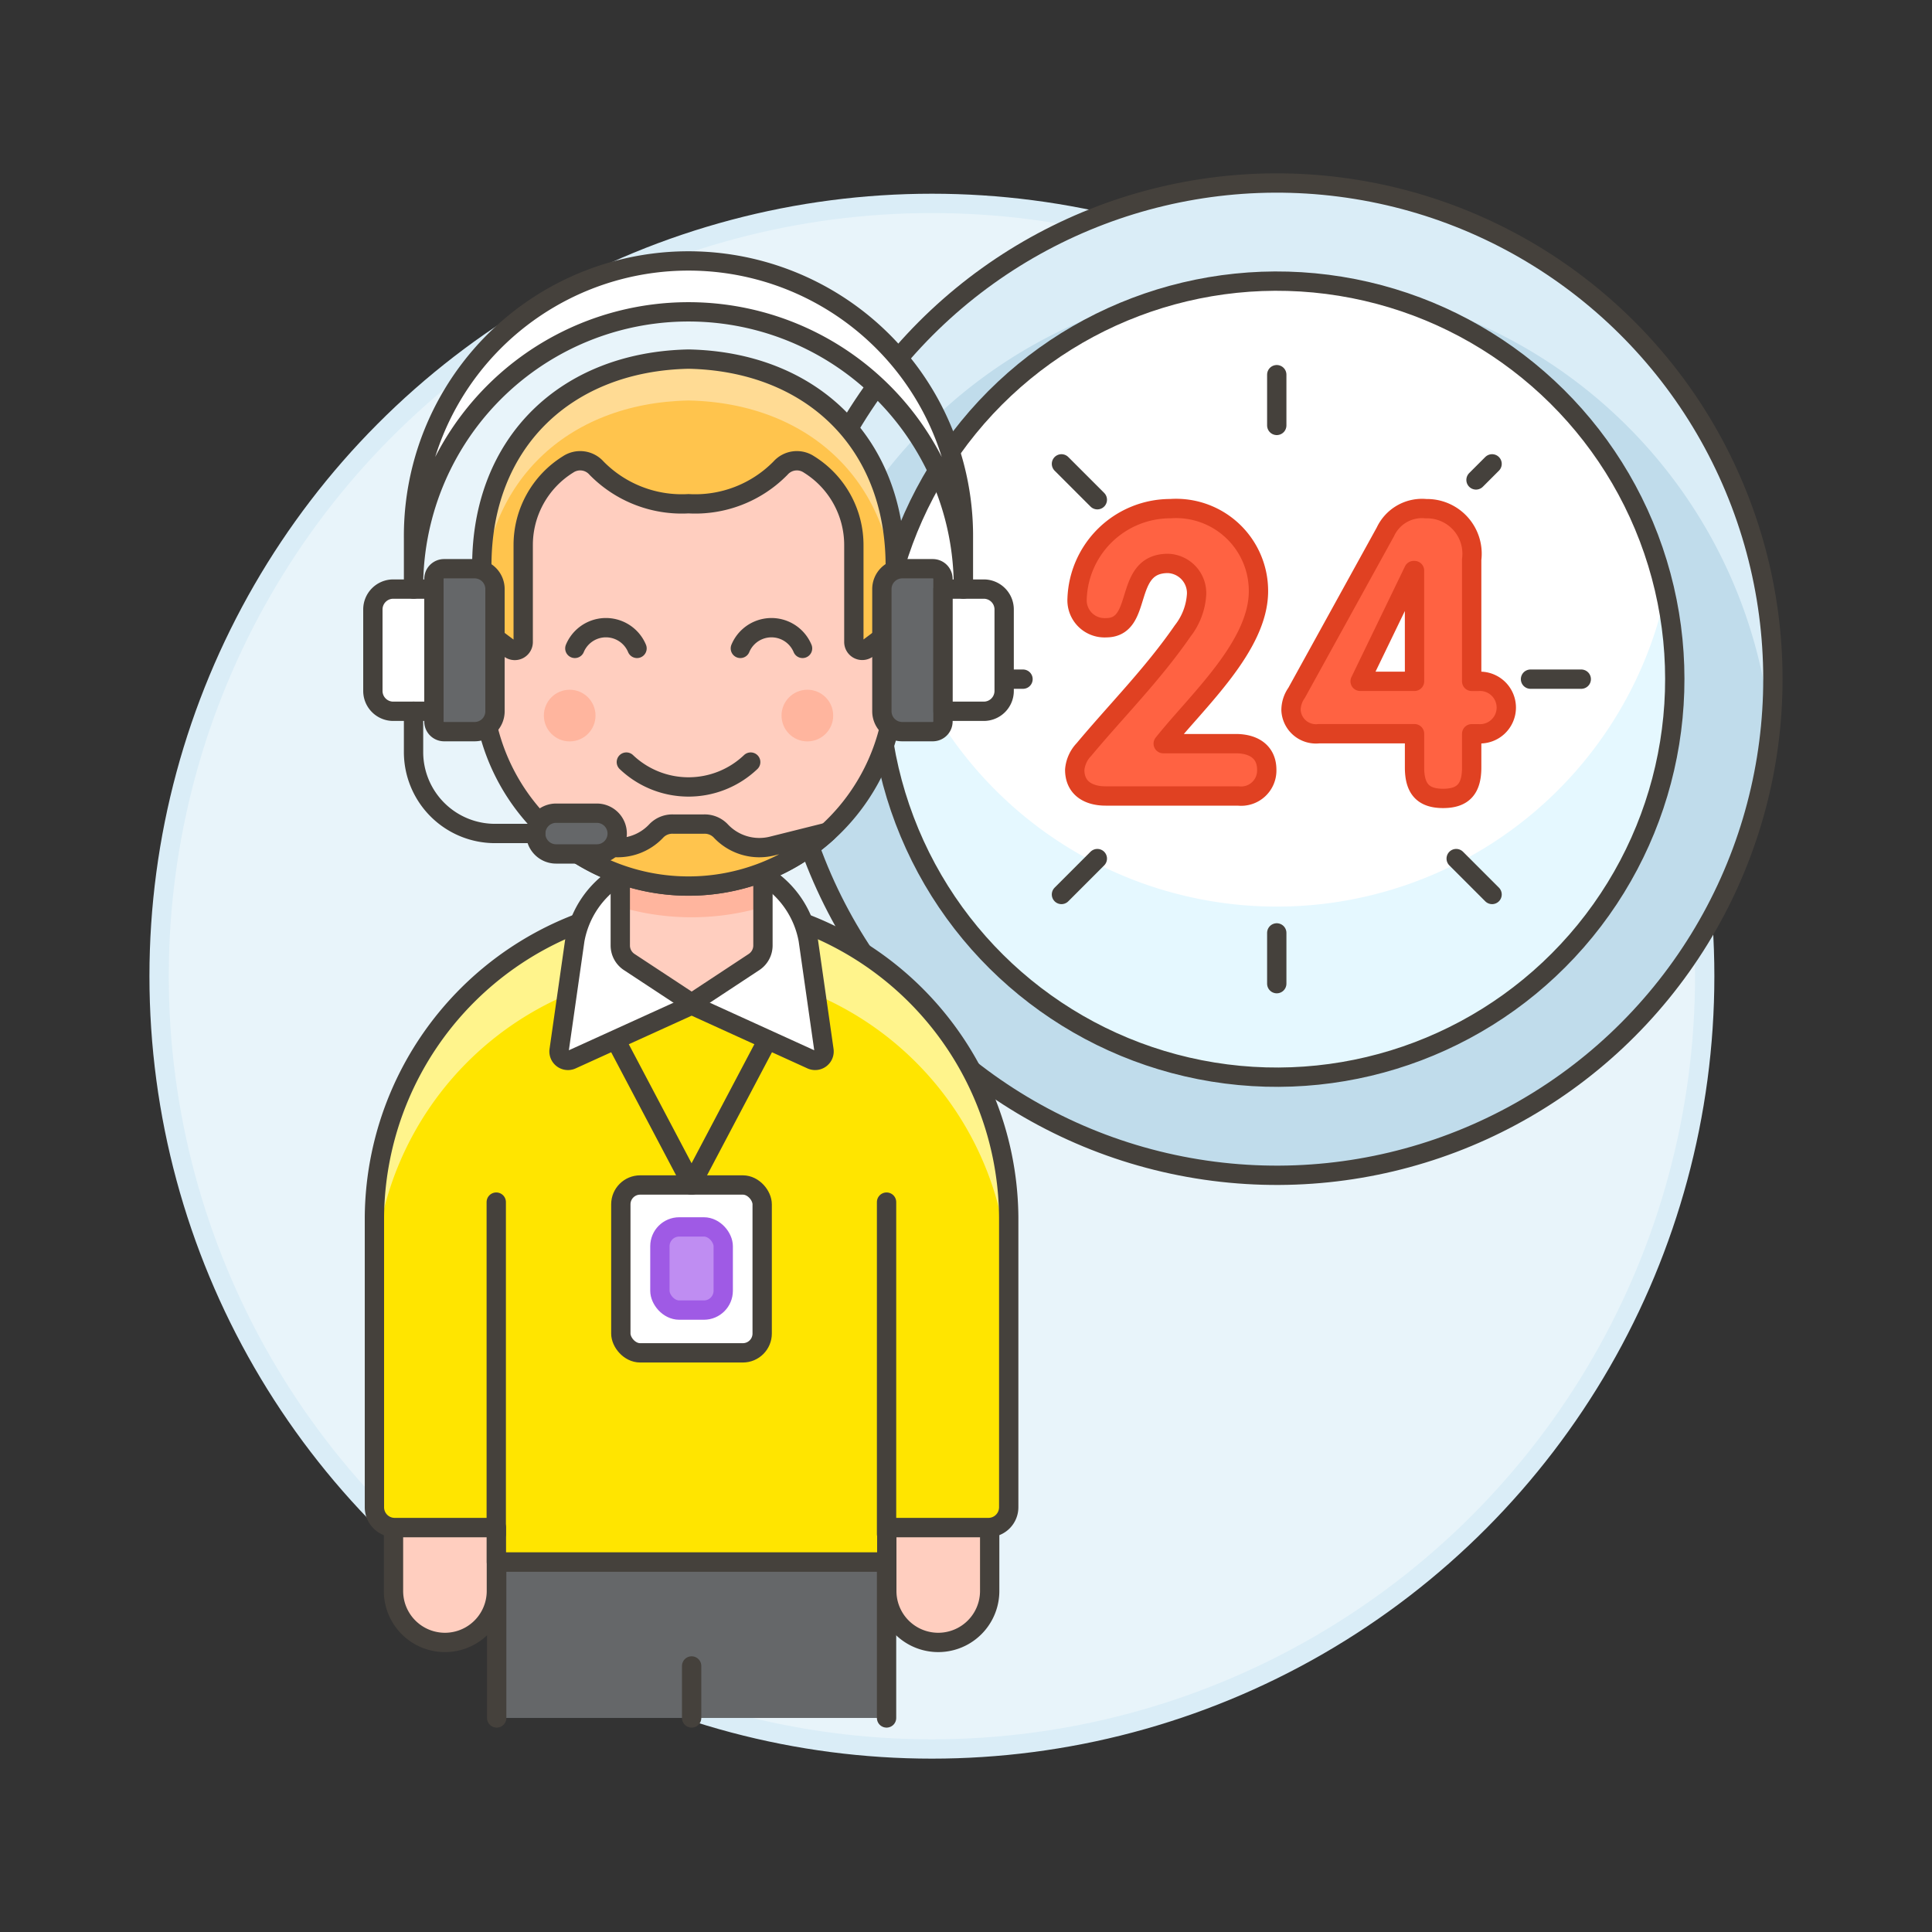 <svg xmlns="http://www.w3.org/2000/svg" viewBox="0 0 100 100"><rect x="0" y="0" width="100" height="100" fill="#333333" stroke="none"/><g class="nc-icon-wrapper"><defs/><circle class="a" cx="48.235" cy="50.527" r="40" fill="#e8f4fa" stroke="#daedf7" stroke-miterlimit="10"/><circle class="b" cx="66.085" cy="35.153" r="25.68" transform="rotate(-80.783 66.085 35.153)" style="" fill="#c0dceb"/><path class="c" d="M66.085 14.551a25.683 25.683 0 0 1 25.556 23.141q.123-1.253.124-2.539a25.68 25.68 0 0 0-51.36 0q0 1.285.125 2.539a25.681 25.681 0 0 1 25.555-23.141z" style="" fill="#daedf7"/><circle class="d" cx="66.085" cy="35.153" r="25.68" transform="rotate(-80.783 66.085 35.153)" fill="none" stroke="#45413c" stroke-linecap="round" stroke-linejoin="round"/><circle class="e" cx="66.085" cy="35.153" r="20.602" transform="rotate(-80.783 66.085 35.153)" style="" fill="#fff"/><path class="f" d="M45.958 30.736a20.6 20.6 0 1 0 40.249-.024 20.593 20.593 0 0 1-40.238.027" style="" fill="#e5f8ff"/><path class="d" d="M66.085 50.914v-2.627" fill="none" stroke="#45413c" stroke-linecap="round" stroke-linejoin="round"/><path class="d" d="M66.085 19.393v2.627" fill="none" stroke="#45413c" stroke-linecap="round" stroke-linejoin="round"/><path class="d" d="M81.846 35.153h-2.627" fill="none" stroke="#45413c" stroke-linecap="round" stroke-linejoin="round"/><path class="d" d="M50.325 35.153h2.626" fill="none" stroke="#45413c" stroke-linecap="round" stroke-linejoin="round"/><path class="d" d="M54.941 46.298l1.857-1.858" fill="none" stroke="#45413c" stroke-linecap="round" stroke-linejoin="round"/><path class="d" d="M77.23 24.009l-.832.832" fill="none" stroke="#45413c" stroke-linecap="round" stroke-linejoin="round"/><path class="d" d="M77.23 46.298l-1.858-1.858" fill="none" stroke="#45413c" stroke-linecap="round" stroke-linejoin="round"/><path class="d" d="M54.941 24.009l1.857 1.857" fill="none" stroke="#45413c" stroke-linecap="round" stroke-linejoin="round"/><circle class="d" cx="66.085" cy="35.153" r="20.602" transform="rotate(-80.783 66.085 35.153)" fill="none" stroke="#45413c" stroke-linecap="round" stroke-linejoin="round"/><path class="g" d="M63.967 38.491c.9 0 1.6.41 1.6 1.355a1.326 1.326 0 0 1-1.476 1.354h-6.863c-.9 0-1.6-.411-1.6-1.357A1.717 1.717 0 0 1 56.1 38.8c1.7-2.035 3.554-3.884 5.116-6.144a3.4 3.4 0 0 0 .72-1.911 1.538 1.538 0 0 0-1.481-1.582c-2.363 0-1.232 3.329-3.205 3.329a1.422 1.422 0 0 1-1.5-1.5 4.832 4.832 0 0 1 4.829-4.665 4.266 4.266 0 0 1 4.559 4.273c0 2.856-3.184 5.692-4.93 7.891z" stroke-linejoin="round" fill="#ff6242" stroke="#e04122"/><path class="g" d="M68.262 37.977a1.292 1.292 0 0 1-1.439-1.213 1.55 1.55 0 0 1 .288-.9l4.6-8.343a2.091 2.091 0 0 1 2.1-1.192 2.331 2.331 0 0 1 2.363 2.63v6.308h.35a1.359 1.359 0 1 1 0 2.713h-.35v1.746c0 1.089-.431 1.6-1.479 1.6s-1.479-.514-1.479-1.6v-1.749zm4.952-8.445h-.042L70.4 35.264h2.816z" stroke-linejoin="round" fill="#ff6242" stroke="#e04122"/><g><path class="h" d="M25.709 88.921v-8.074h20.179v8.074" stroke="#45413c" stroke-linecap="round" stroke-linejoin="round" fill="#656769"/><path class="i" d="M20.367 82.349a2.663 2.663 0 0 0 5.326 0v-3.284h-5.326z" stroke="#45413c" stroke-linecap="round" stroke-linejoin="round" fill="#ffcebf"/><path class="i" d="M45.9 82.349a2.663 2.663 0 0 0 5.326 0v-3.284H45.9z" stroke="#45413c" stroke-linecap="round" stroke-linejoin="round" fill="#ffcebf"/><path class="j" d="M51.162 79.065a1.05 1.05 0 0 0 1.049-1.05V63a16.416 16.416 0 0 0-32.831 0v15.015a1.049 1.049 0 0 0 1.049 1.05h5.264v1.782H45.9v-1.782z" style="" fill="#ffe500"/><path class="k" d="M35.8 46.584A16.415 16.415 0 0 0 19.38 63v3.714a16.416 16.416 0 1 1 32.831 0V63A16.415 16.415 0 0 0 35.8 46.584z" style="" fill="#fff48c"/><path class="d" d="M51.162 79.065a1.05 1.05 0 0 0 1.049-1.05V63a16.416 16.416 0 0 0-32.831 0v15.015a1.049 1.049 0 0 0 1.049 1.05h5.264v1.782H45.9v-1.782z" fill="none" stroke="#45413c" stroke-linecap="round" stroke-linejoin="round"/><path class="d" d="M25.686 79.403V62.221" fill="none" stroke="#45413c" stroke-linecap="round" stroke-linejoin="round"/><path class="d" d="M45.888 79.403V62.221" fill="none" stroke="#45413c" stroke-linecap="round" stroke-linejoin="round"/><path class="d" d="M35.799 88.921V86.23" fill="none" stroke="#45413c" stroke-linecap="round" stroke-linejoin="round"/><g><rect class="l" x="32.134" y="61.335" width="7.316" height="8.688" rx="1" ry="1" stroke="#45413c" stroke-linecap="round" stroke-linejoin="round" fill="#fff"/><path class="d" d="M35.767 61.335l4.966-9.413" fill="none" stroke="#45413c" stroke-linecap="round" stroke-linejoin="round"/><path class="d" d="M35.824 61.335l-4.966-9.413" fill="none" stroke="#45413c" stroke-linecap="round" stroke-linejoin="round"/><rect class="m" x="34.156" y="63.505" width="3.278" height="4.305" rx="1" ry="1" stroke-miterlimit="10" fill="#bf8df2" stroke="#9f5ae5"/><path class="l" d="M42 54.845a.463.463 0 0 0 .649-.487l-.815-5.707a4.925 4.925 0 0 0-2.235-3.3H31.99a4.921 4.921 0 0 0-2.235 3.3l-.815 5.707a.462.462 0 0 0 .649.487l6.211-2.823z" stroke="#45413c" stroke-linecap="round" stroke-linejoin="round" fill="#fff"/><g><path class="n" d="M32.106 43.768v5.169a1.025 1.025 0 0 0 .456.853l3.238 2.132 3.234-2.132a1.025 1.025 0 0 0 .456-.853v-5.169z" style="" fill="#ffcebf"/><path class="o" d="M32.106 43.768v3.18a13.1 13.1 0 0 0 7.379 0v-3.18z" style="" fill="#ffb59e"/><path class="d" d="M32.106 43.768v5.169a1.025 1.025 0 0 0 .456.853l3.238 2.132 3.234-2.132a1.025 1.025 0 0 0 .456-.853v-5.169z" fill="none" stroke="#45413c" stroke-linecap="round" stroke-linejoin="round"/></g></g><g><path class="n" d="M24.94 32.491v-2.674a10.7 10.7 0 0 1 21.4 0v2.674a2.14 2.14 0 0 1 0 4.279c-.045 0-.087-.01-.132-.013a10.684 10.684 0 0 1-21.133 0c-.044 0-.086.013-.131.013a2.14 2.14 0 0 1 0-4.279z" style="" fill="#ffcebf"/><path class="d" d="M24.94 32.491v-2.674a10.7 10.7 0 0 1 21.4 0v2.674a2.14 2.14 0 0 1 0 4.279c-.045 0-.087-.01-.132-.013a10.684 10.684 0 0 1-21.133 0c-.044 0-.086.013-.131.013a2.14 2.14 0 0 1 0-4.279z" fill="none" stroke="#45413c" stroke-linecap="round" stroke-linejoin="round"/><circle class="o" cx="41.789" cy="37.038" r="1.337" style="" fill="#ffb59e"/><circle class="o" cx="29.487" cy="37.038" r="1.337" style="" fill="#ffb59e"/><path class="d" d="M38.856 39.445a4.667 4.667 0 0 1-6.436 0" fill="none" stroke="#45413c" stroke-linecap="round" stroke-linejoin="round"/><path class="d" d="M29.754 33.561a1.743 1.743 0 0 1 3.218 0" fill="none" stroke="#45413c" stroke-linecap="round" stroke-linejoin="round"/><path class="d" d="M38.321 33.561a1.744 1.744 0 0 1 3.219 0" fill="none" stroke="#45413c" stroke-linecap="round" stroke-linejoin="round"/><path class="p" d="M35.638 18.587c-6.325.13-10.7 4.3-10.7 10.7v2.674a1.071 1.071 0 0 0 .428.856l1.015.762a.436.436 0 0 0 .7-.348v-5.019A4.912 4.912 0 0 1 29.4 24.04a1.129 1.129 0 0 1 1.475.189 6.178 6.178 0 0 0 4.763 1.844 6.18 6.18 0 0 0 4.762-1.844 1.129 1.129 0 0 1 1.475-.189 4.914 4.914 0 0 1 2.32 4.172v5.014a.435.435 0 0 0 .7.348l1.016-.762a1.071 1.071 0 0 0 .428-.856v-2.674c-.003-6.397-4.376-10.565-10.701-10.695z" style="" fill="#ffc44d"/><path class="q" d="M35.638 18.587c-6.325.13-10.7 4.3-10.7 10.7v2.136c0-6.4 4.373-10.565 10.7-10.694 6.325.129 10.7 4.3 10.7 10.694v-2.141c-.002-6.397-4.375-10.565-10.7-10.695z" style="" fill="#ffdb94"/><path class="d" d="M35.638 18.587c-6.325.13-10.7 4.3-10.7 10.7v2.674a1.071 1.071 0 0 0 .428.856l1.015.762a.436.436 0 0 0 .7-.348v-5.019A4.912 4.912 0 0 1 29.4 24.04a1.129 1.129 0 0 1 1.475.189 6.178 6.178 0 0 0 4.763 1.844 6.18 6.18 0 0 0 4.762-1.844 1.129 1.129 0 0 1 1.475-.189 4.914 4.914 0 0 1 2.32 4.172v5.014a.435.435 0 0 0 .7.348l1.016-.762a1.071 1.071 0 0 0 .428-.856v-2.674c-.003-6.397-4.376-10.565-10.701-10.695z" fill="none" stroke="#45413c" stroke-linecap="round" stroke-linejoin="round"/><path class="r" d="M42.831 43.075l-2.863.716a2.737 2.737 0 0 1-2.677-.8 1.152 1.152 0 0 0-.856-.337h-1.594a1.152 1.152 0 0 0-.856.337 2.737 2.737 0 0 1-2.677.8l-2.864-.716a10.674 10.674 0 0 0 14.387 0z" stroke="#45413c" stroke-linecap="round" stroke-linejoin="round" fill="#ffc44d"/><g><path class="h" d="M24.567 37.87h-1.581a.527.527 0 0 1-.527-.527v-7.379a.527.527 0 0 1 .527-.527h1.581a1.054 1.054 0 0 1 1.054 1.054v6.325a1.054 1.054 0 0 1-1.054 1.054z" stroke="#45413c" stroke-linecap="round" stroke-linejoin="round" fill="#656769"/><path class="l" d="M20.35 36.816h2.109v-6.325H20.35a1.054 1.054 0 0 0-1.05 1.054v4.217a1.054 1.054 0 0 0 1.05 1.054z" stroke="#45413c" stroke-linecap="round" stroke-linejoin="round" fill="#fff"/><path class="h" d="M46.7 37.87h1.581a.527.527 0 0 0 .527-.527v-7.379a.527.527 0 0 0-.527-.527H46.7a1.054 1.054 0 0 0-1.054 1.054v6.325A1.054 1.054 0 0 0 46.7 37.87z" stroke="#45413c" stroke-linecap="round" stroke-linejoin="round" fill="#656769"/><path class="l" d="M51.975 35.762a1.054 1.054 0 0 1-1.054 1.054h-2.109v-6.325h2.109a1.054 1.054 0 0 1 1.054 1.054z" stroke="#45413c" stroke-linecap="round" stroke-linejoin="round" fill="#fff"/><path class="l" d="M49.866 30.491a14.231 14.231 0 1 0-28.461 0v-2.635a14.231 14.231 0 1 1 28.461 0z" stroke="#45413c" stroke-linecap="round" stroke-linejoin="round" fill="#fff"/><path class="h" d="M30.892 44.2h-2.108a1.054 1.054 0 0 1-1.055-1.054 1.055 1.055 0 0 1 1.055-1.055h2.108a1.054 1.054 0 0 1 1.054 1.055 1.054 1.054 0 0 1-1.054 1.054z" stroke="#45413c" stroke-linecap="round" stroke-linejoin="round" fill="#656769"/><path class="d" d="M27.729 43.141h-2.108a4.216 4.216 0 0 1-4.216-4.217v-2.108" fill="none" stroke="#45413c" stroke-linecap="round" stroke-linejoin="round"/></g></g></g></g></svg>